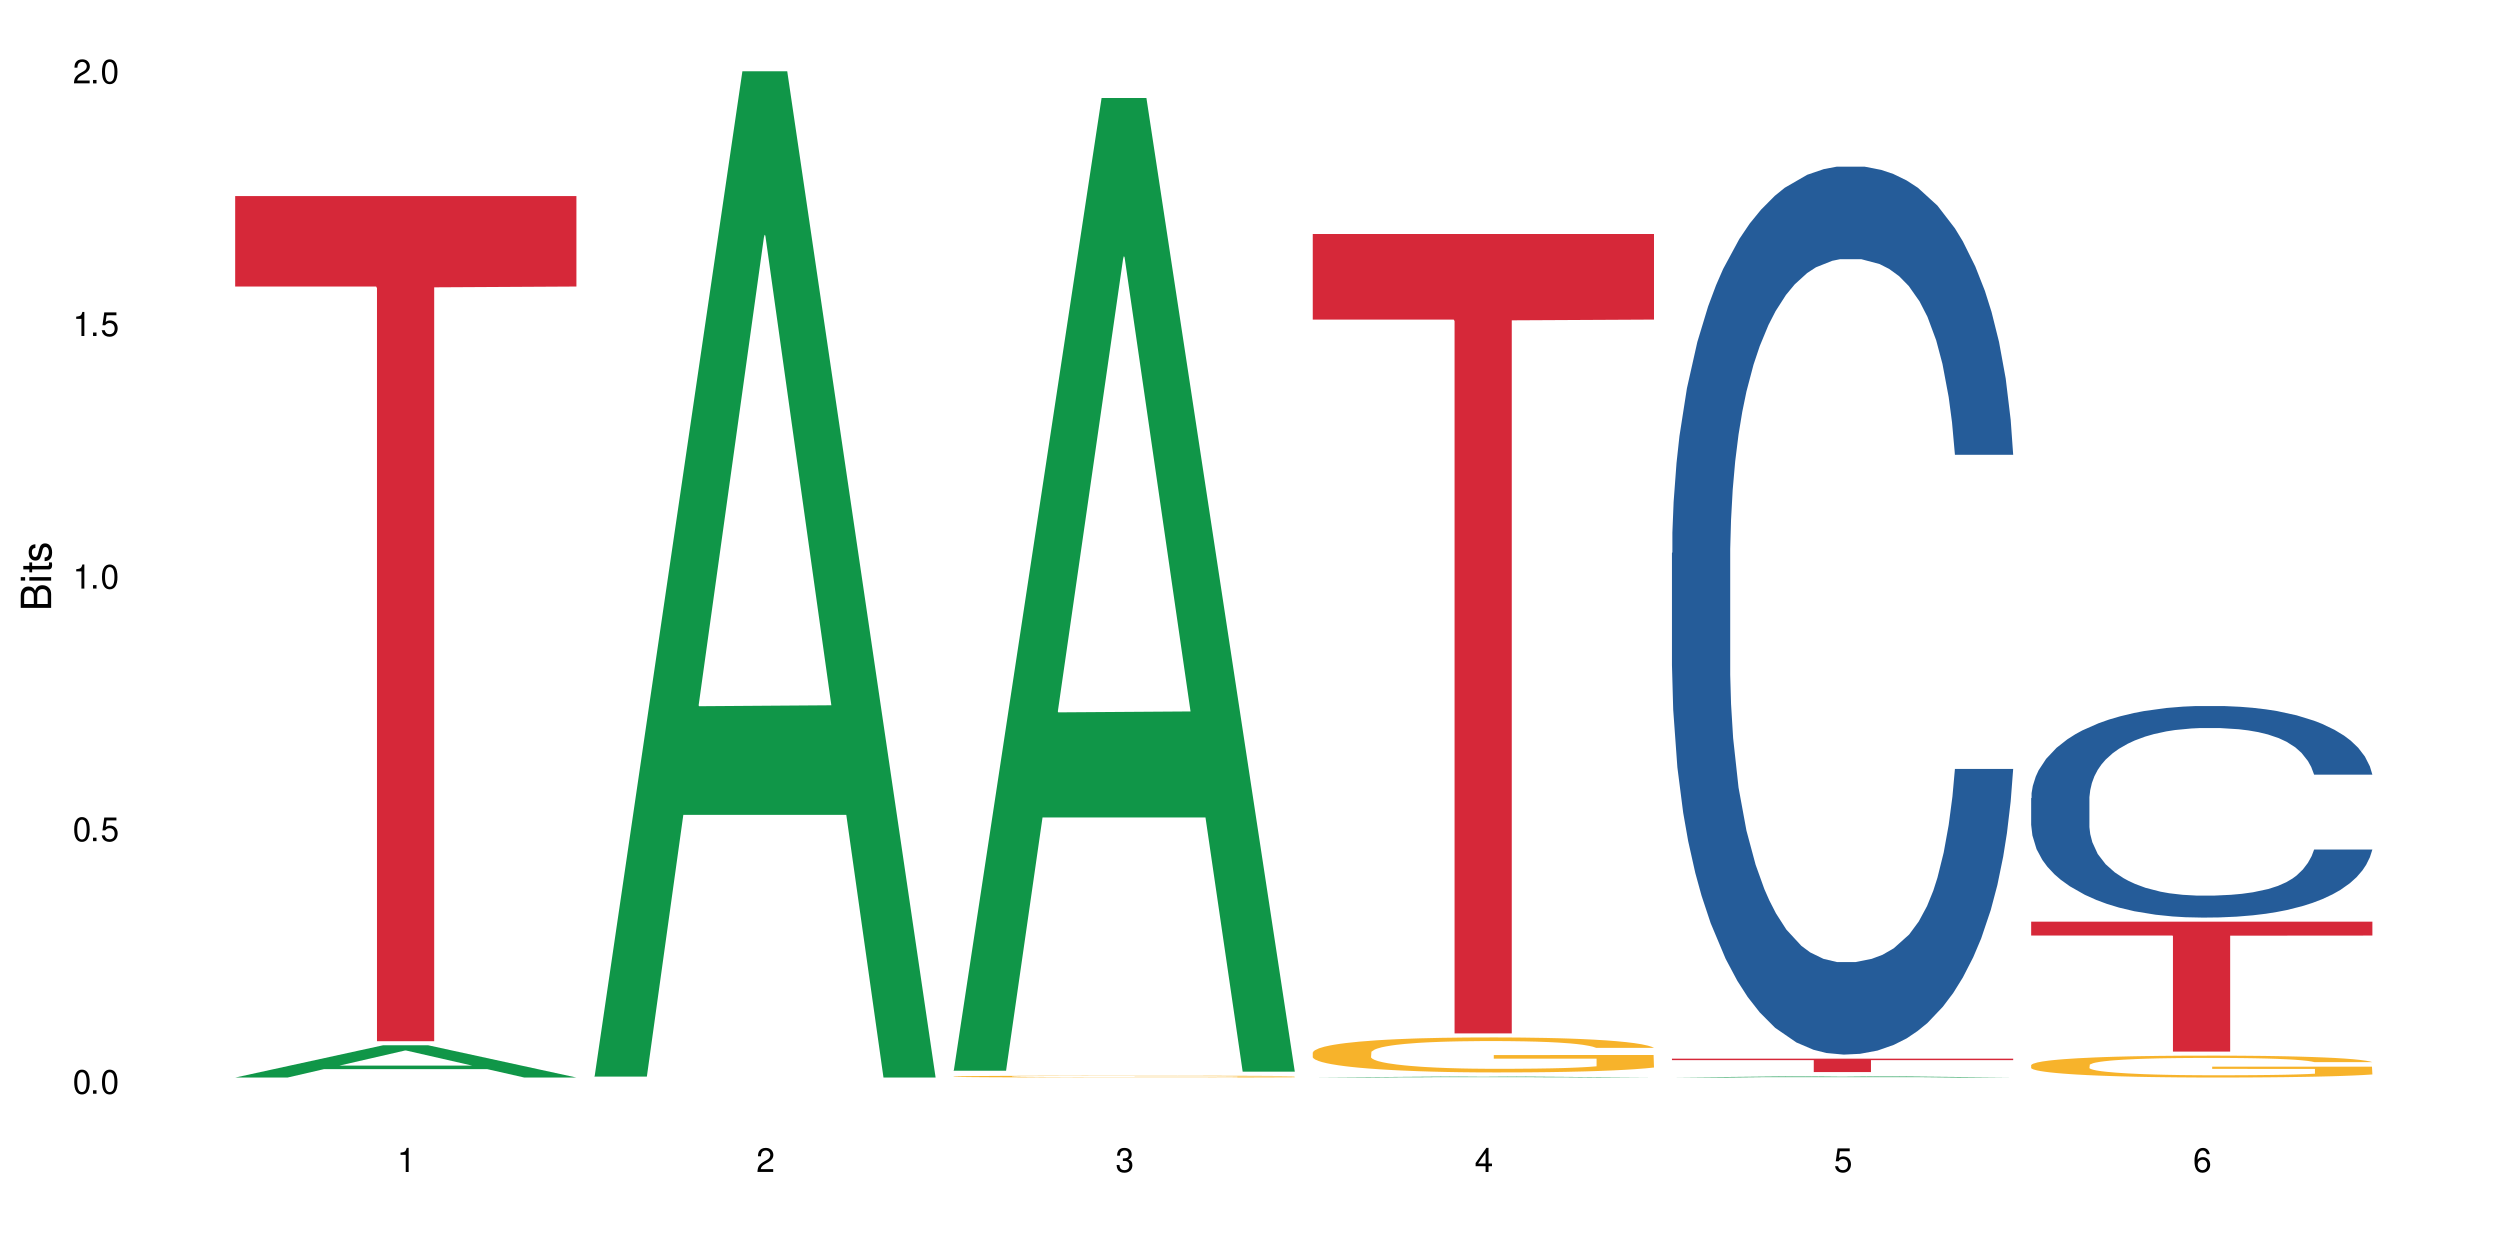 <?xml version="1.0" encoding="UTF-8"?>
<svg xmlns="http://www.w3.org/2000/svg" xmlns:xlink="http://www.w3.org/1999/xlink" width="720" height="360" viewBox="0 0 720 360">
<defs>
<g>
<g id="glyph-0-0">
</g>
<g id="glyph-0-1">
<path d="M 2.641 -6.938 C 2 -6.938 1.422 -6.656 1.078 -6.172 C 0.641 -5.562 0.406 -4.641 0.406 -3.359 C 0.406 -1.016 1.188 0.219 2.641 0.219 C 4.078 0.219 4.859 -1.016 4.859 -3.297 C 4.859 -4.641 4.656 -5.547 4.203 -6.172 C 3.844 -6.656 3.281 -6.938 2.641 -6.938 Z M 2.641 -6.188 C 3.547 -6.188 4 -5.25 4 -3.375 C 4 -1.406 3.562 -0.484 2.625 -0.484 C 1.734 -0.484 1.281 -1.438 1.281 -3.344 C 1.281 -5.25 1.734 -6.188 2.641 -6.188 Z M 2.641 -6.188 "/>
</g>
<g id="glyph-0-2">
<path d="M 1.828 -1 L 0.828 -1 L 0.828 0 L 1.828 0 Z M 1.828 -1 "/>
</g>
<g id="glyph-0-3">
<path d="M 4.562 -6.797 L 1.062 -6.797 L 0.547 -3.094 L 1.328 -3.094 C 1.719 -3.562 2.047 -3.734 2.578 -3.734 C 3.484 -3.734 4.062 -3.109 4.062 -2.094 C 4.062 -1.125 3.484 -0.531 2.578 -0.531 C 1.828 -0.531 1.375 -0.906 1.188 -1.672 L 0.328 -1.672 C 0.453 -1.109 0.547 -0.844 0.75 -0.594 C 1.125 -0.078 1.828 0.219 2.594 0.219 C 3.969 0.219 4.922 -0.781 4.922 -2.219 C 4.922 -3.562 4.031 -4.484 2.719 -4.484 C 2.25 -4.484 1.859 -4.359 1.469 -4.062 L 1.734 -5.969 L 4.562 -5.969 Z M 4.562 -6.797 "/>
</g>
<g id="glyph-0-4">
<path d="M 2.484 -4.938 L 2.484 0 L 3.328 0 L 3.328 -6.938 L 2.766 -6.938 C 2.469 -5.875 2.281 -5.734 0.984 -5.562 L 0.984 -4.938 Z M 2.484 -4.938 "/>
</g>
<g id="glyph-0-5">
<path d="M 4.859 -0.828 L 1.281 -0.828 C 1.359 -1.406 1.672 -1.781 2.5 -2.281 L 3.469 -2.828 C 4.406 -3.344 4.906 -4.062 4.906 -4.906 C 4.906 -5.484 4.672 -6.031 4.266 -6.406 C 3.859 -6.766 3.375 -6.938 2.719 -6.938 C 1.859 -6.938 1.219 -6.625 0.844 -6.031 C 0.609 -5.672 0.5 -5.234 0.484 -4.531 L 1.328 -4.531 C 1.359 -5.016 1.406 -5.281 1.531 -5.516 C 1.75 -5.938 2.188 -6.203 2.703 -6.203 C 3.469 -6.203 4.031 -5.641 4.031 -4.891 C 4.031 -4.344 3.719 -3.859 3.125 -3.516 L 2.234 -3 C 0.812 -2.172 0.406 -1.531 0.328 -0.016 L 4.859 -0.016 Z M 4.859 -0.828 "/>
</g>
<g id="glyph-0-6">
<path d="M 2.125 -3.188 L 2.578 -3.188 C 3.5 -3.188 3.984 -2.766 3.984 -1.922 C 3.984 -1.062 3.469 -0.531 2.594 -0.531 C 1.656 -0.531 1.203 -1 1.156 -2.016 L 0.312 -2.016 C 0.344 -1.453 0.438 -1.094 0.609 -0.781 C 0.953 -0.109 1.625 0.219 2.547 0.219 C 3.953 0.219 4.859 -0.625 4.859 -1.938 C 4.859 -2.828 4.516 -3.297 3.703 -3.594 C 4.344 -3.844 4.656 -4.328 4.656 -5.031 C 4.656 -6.219 3.875 -6.938 2.578 -6.938 C 1.203 -6.938 0.484 -6.172 0.453 -4.703 L 1.297 -4.703 C 1.312 -5.125 1.344 -5.359 1.453 -5.578 C 1.641 -5.969 2.062 -6.203 2.594 -6.203 C 3.344 -6.203 3.797 -5.75 3.797 -5 C 3.797 -4.516 3.609 -4.219 3.25 -4.047 C 3.016 -3.953 2.703 -3.922 2.125 -3.906 Z M 2.125 -3.188 "/>
</g>
<g id="glyph-0-7">
<path d="M 3.141 -1.672 L 3.141 0 L 3.984 0 L 3.984 -1.672 L 4.984 -1.672 L 4.984 -2.438 L 3.984 -2.438 L 3.984 -6.938 L 3.359 -6.938 L 0.266 -2.578 L 0.266 -1.672 Z M 3.141 -2.438 L 1 -2.438 L 3.141 -5.5 Z M 3.141 -2.438 "/>
</g>
<g id="glyph-0-8">
<path d="M 4.781 -5.125 C 4.609 -6.266 3.891 -6.938 2.844 -6.938 C 2.094 -6.938 1.422 -6.578 1.031 -5.953 C 0.594 -5.266 0.406 -4.422 0.406 -3.172 C 0.406 -2 0.578 -1.25 0.984 -0.641 C 1.359 -0.078 1.953 0.219 2.703 0.219 C 3.984 0.219 4.922 -0.75 4.922 -2.094 C 4.922 -3.375 4.062 -4.281 2.844 -4.281 C 2.172 -4.281 1.641 -4.031 1.281 -3.516 C 1.281 -5.234 1.828 -6.188 2.797 -6.188 C 3.391 -6.188 3.797 -5.797 3.938 -5.125 Z M 2.734 -3.531 C 3.547 -3.531 4.062 -2.953 4.062 -2.031 C 4.062 -1.156 3.484 -0.531 2.703 -0.531 C 1.922 -0.531 1.328 -1.188 1.328 -2.078 C 1.328 -2.938 1.906 -3.531 2.734 -3.531 Z M 2.734 -3.531 "/>
</g>
<g id="glyph-1-0">
</g>
<g id="glyph-1-1">
<path d="M 0 -0.953 L 0 -4.891 C 0 -5.719 -0.234 -6.344 -0.734 -6.797 C -1.188 -7.234 -1.812 -7.469 -2.5 -7.469 C -3.547 -7.469 -4.188 -7 -4.625 -5.875 C -4.984 -6.688 -5.625 -7.094 -6.531 -7.094 C -7.172 -7.094 -7.734 -6.859 -8.141 -6.391 C -8.562 -5.922 -8.75 -5.344 -8.75 -4.5 L -8.75 -0.953 Z M -4.984 -2.062 L -7.766 -2.062 L -7.766 -4.219 C -7.766 -4.844 -7.688 -5.203 -7.453 -5.5 C -7.219 -5.812 -6.859 -5.969 -6.375 -5.969 C -5.891 -5.969 -5.531 -5.812 -5.297 -5.5 C -5.062 -5.203 -4.984 -4.844 -4.984 -4.219 Z M -0.984 -2.062 L -4 -2.062 L -4 -4.781 C -4 -5.766 -3.438 -6.359 -2.484 -6.359 C -1.547 -6.359 -0.984 -5.766 -0.984 -4.781 Z M -0.984 -2.062 "/>
</g>
<g id="glyph-1-2">
<path d="M -6.281 -1.797 L -6.281 -0.797 L 0 -0.797 L 0 -1.797 Z M -8.75 -1.797 L -8.75 -0.797 L -7.484 -0.797 L -7.484 -1.797 Z M -8.75 -1.797 "/>
</g>
<g id="glyph-1-3">
<path d="M -6.281 -3.047 L -6.281 -2.016 L -8.016 -2.016 L -8.016 -1.016 L -6.281 -1.016 L -6.281 -0.172 L -5.469 -0.172 L -5.469 -1.016 L -0.719 -1.016 C -0.078 -1.016 0.281 -1.453 0.281 -2.234 C 0.281 -2.5 0.25 -2.719 0.188 -3.047 L -0.641 -3.047 C -0.609 -2.906 -0.594 -2.766 -0.594 -2.562 C -0.594 -2.141 -0.719 -2.016 -1.156 -2.016 L -5.469 -2.016 L -5.469 -3.047 Z M -6.281 -3.047 "/>
</g>
<g id="glyph-1-4">
<path d="M -4.531 -5.25 C -5.766 -5.25 -6.469 -4.422 -6.469 -2.969 C -6.469 -1.516 -5.719 -0.562 -4.547 -0.562 C -3.562 -0.562 -3.094 -1.062 -2.734 -2.562 L -2.516 -3.484 C -2.344 -4.188 -2.094 -4.469 -1.641 -4.469 C -1.047 -4.469 -0.641 -3.875 -0.641 -3 C -0.641 -2.453 -0.797 -2 -1.062 -1.75 C -1.25 -1.594 -1.422 -1.531 -1.875 -1.469 L -1.875 -0.406 C -0.422 -0.453 0.281 -1.266 0.281 -2.922 C 0.281 -4.5 -0.5 -5.516 -1.719 -5.516 C -2.656 -5.516 -3.172 -4.984 -3.469 -3.734 L -3.703 -2.766 C -3.891 -1.953 -4.156 -1.609 -4.594 -1.609 C -5.188 -1.609 -5.547 -2.125 -5.547 -2.938 C -5.547 -3.75 -5.203 -4.172 -4.531 -4.203 Z M -4.531 -5.25 "/>
</g>
</g>
</defs>
<rect x="-72" y="-36" width="864" height="432" fill="rgb(100%, 100%, 100%)" fill-opacity="1"/>
<path fill-rule="nonzero" fill="rgb(6.275%, 58.824%, 28.235%)" fill-opacity="1" d="M 67.73 310.324 L 67.836 310.316 L 110.359 301.031 L 123.273 301.031 L 166.008 310.332 L 150.992 310.332 L 140.281 307.902 L 93.352 307.902 L 82.852 310.324 L 67.73 310.324 L 97.863 306.898 L 135.977 306.891 L 116.973 302.551 L 116.766 302.539 L 116.555 302.566 L 97.758 306.891 L 97.863 306.898 Z M 67.73 310.324 "/>
<path fill-rule="nonzero" fill="rgb(83.922%, 15.686%, 22.353%)" fill-opacity="1" d="M 67.73 56.469 L 166.008 56.469 L 166.008 82.52 L 125.047 82.75 L 125.047 299.867 L 108.57 299.867 L 108.57 82.977 L 108.332 82.52 L 67.73 82.52 Z M 67.73 56.469 "/>
<path fill-rule="nonzero" fill="rgb(6.275%, 58.824%, 28.235%)" fill-opacity="1" d="M 171.18 310.059 L 171.285 309.789 L 213.809 20.527 L 226.723 20.527 L 269.453 310.332 L 254.441 310.332 L 243.73 234.684 L 196.797 234.684 L 186.297 310.059 L 171.18 310.059 L 201.312 203.391 L 239.426 203.117 L 220.422 67.875 L 220.211 67.602 L 220 68.418 L 201.207 203.117 L 201.312 203.391 Z M 171.18 310.059 "/>
<path fill-rule="nonzero" fill="rgb(6.275%, 58.824%, 28.235%)" fill-opacity="1" d="M 274.629 308.367 L 274.73 308.105 L 317.254 28.23 L 330.168 28.23 L 372.902 308.633 L 357.887 308.633 L 347.18 235.438 L 300.246 235.438 L 289.746 308.367 L 274.629 308.367 L 304.762 205.16 L 342.875 204.895 L 323.871 74.043 L 323.66 73.781 L 323.449 74.57 L 304.656 204.895 L 304.762 205.16 Z M 274.629 308.367 "/>
<path fill-rule="nonzero" fill="rgb(96.863%, 70.196%, 16.863%)" fill-opacity="1" d="M 274.629 310.023 L 274.746 310.023 L 274.746 310.016 L 275.227 309.992 L 276.426 309.961 L 277.984 309.938 L 279.66 309.918 L 280.738 309.906 L 282.535 309.895 L 284.094 309.883 L 288.051 309.859 L 293.082 309.84 L 295.84 309.832 L 298.957 309.82 L 303.391 309.812 L 305.43 309.809 L 311.66 309.801 L 318.73 309.797 L 335.031 309.797 L 341.742 309.805 L 345.578 309.809 L 348.574 309.812 L 351.688 309.82 L 355.523 309.828 L 359.121 309.84 L 361.996 309.852 L 364.871 309.867 L 367.27 309.883 L 369.309 309.898 L 371.105 309.922 L 372.184 309.938 L 372.902 309.953 L 356.242 309.953 L 355.285 309.938 L 354.207 309.926 L 352.41 309.91 L 350.609 309.898 L 348.812 309.887 L 345.457 309.875 L 342.582 309.867 L 338.984 309.859 L 335.512 309.855 L 331.555 309.852 L 322.805 309.852 L 317.055 309.855 L 313.699 309.859 L 311.301 309.863 L 307.945 309.871 L 305.906 309.875 L 304.707 309.879 L 301.113 309.895 L 298.715 309.91 L 297.398 309.918 L 295.719 309.934 L 294.523 309.945 L 293.203 309.965 L 292.484 309.98 L 291.527 310.016 L 291.406 310.102 L 291.766 310.121 L 292.484 310.141 L 293.441 310.16 L 294.883 310.176 L 296.32 310.191 L 298.836 310.211 L 300.992 310.223 L 302.672 310.23 L 305.906 310.246 L 307.227 310.25 L 310.34 310.258 L 313.578 310.266 L 317.531 310.27 L 320.527 310.273 L 325.324 310.277 L 331.434 310.277 L 338.625 310.273 L 343.18 310.27 L 346.297 310.266 L 348.332 310.262 L 350.852 310.258 L 352.648 310.25 L 354.324 310.246 L 356.363 310.238 L 356.363 310.121 L 326.762 310.121 L 326.762 310.066 L 372.781 310.066 L 372.902 310.258 L 370.387 310.27 L 367.27 310.281 L 364.273 310.293 L 361.156 310.301 L 356.723 310.309 L 353.129 310.316 L 347.613 310.324 L 342.582 310.328 L 337.309 310.332 L 322.207 310.332 L 316.934 310.328 L 312.738 310.324 L 308.902 310.32 L 305.07 310.312 L 300.273 310.305 L 297.16 310.293 L 293.922 310.285 L 290.688 310.273 L 287.809 310.258 L 285.895 310.25 L 283.977 310.238 L 281.938 310.223 L 280.02 310.207 L 278.582 310.191 L 277.262 310.172 L 276.305 310.156 L 275.348 310.133 L 274.867 310.117 L 274.629 310.102 Z M 274.629 310.023 "/>
<path fill-rule="nonzero" fill="rgb(6.275%, 58.824%, 28.235%)" fill-opacity="1" d="M 378.074 310.332 L 378.18 310.332 L 420.703 310.027 L 433.617 310.027 L 476.352 310.332 L 461.336 310.332 L 450.625 310.254 L 403.695 310.254 L 393.195 310.332 L 378.074 310.332 L 408.207 310.219 L 446.32 310.219 L 427.316 310.078 L 426.898 310.078 L 408.105 310.219 L 408.207 310.219 Z M 378.074 310.332 "/>
<path fill-rule="nonzero" fill="rgb(96.863%, 70.196%, 16.863%)" fill-opacity="1" d="M 378.074 303.098 L 378.195 303.09 L 378.195 302.906 L 378.676 302.488 L 379.871 301.918 L 381.43 301.449 L 383.109 301.082 L 384.188 300.887 L 385.984 300.609 L 387.543 300.406 L 391.496 299.992 L 396.531 299.605 L 399.289 299.441 L 402.402 299.285 L 406.84 299.109 L 408.875 299.043 L 415.109 298.898 L 422.18 298.805 L 429.969 298.777 L 433.566 298.785 L 438.48 298.824 L 445.191 298.926 L 449.023 299.016 L 452.02 299.109 L 455.137 299.23 L 458.973 299.414 L 462.566 299.633 L 465.445 299.855 L 468.32 300.133 L 470.719 300.426 L 472.754 300.75 L 474.555 301.137 L 475.633 301.457 L 476.352 301.781 L 459.691 301.781 L 458.734 301.457 L 457.652 301.211 L 455.855 300.906 L 454.059 300.684 L 452.262 300.508 L 448.906 300.27 L 446.027 300.121 L 442.434 299.992 L 438.957 299.91 L 435.004 299.855 L 432.605 299.836 L 426.254 299.836 L 420.5 299.902 L 417.145 299.977 L 414.75 300.051 L 411.395 300.188 L 409.355 300.297 L 408.156 300.371 L 404.562 300.656 L 402.164 300.914 L 400.848 301.09 L 399.168 301.367 L 397.969 301.613 L 396.652 301.984 L 395.934 302.262 L 394.973 302.887 L 394.855 304.543 L 395.215 304.895 L 395.934 305.273 L 396.891 305.605 L 398.328 305.953 L 399.766 306.223 L 402.285 306.582 L 404.441 306.82 L 406.121 306.977 L 409.355 307.227 L 410.672 307.309 L 413.789 307.473 L 417.027 307.602 L 420.98 307.715 L 423.977 307.77 L 428.77 307.816 L 434.883 307.816 L 442.074 307.758 L 446.629 307.688 L 449.746 307.613 L 451.781 307.547 L 454.297 307.445 L 456.098 307.355 L 457.773 307.254 L 459.812 307.098 L 459.812 304.895 L 430.211 304.887 L 430.211 303.852 L 476.23 303.844 L 476.352 307.445 L 473.832 307.695 L 470.719 307.934 L 467.723 308.117 L 464.605 308.273 L 460.172 308.449 L 456.574 308.562 L 451.062 308.691 L 446.027 308.773 L 440.754 308.828 L 436.082 308.855 L 430.57 308.863 L 425.656 308.848 L 420.383 308.793 L 416.188 308.719 L 412.352 308.625 L 408.516 308.504 L 403.723 308.312 L 400.605 308.156 L 397.371 307.961 L 394.133 307.73 L 391.258 307.484 L 389.34 307.289 L 387.422 307.07 L 385.387 306.793 L 383.469 306.48 L 382.031 306.195 L 380.711 305.871 L 379.754 305.566 L 378.793 305.152 L 378.316 304.82 L 378.074 304.535 Z M 378.074 303.098 "/>
<path fill-rule="nonzero" fill="rgb(83.922%, 15.686%, 22.353%)" fill-opacity="1" d="M 378.074 67.395 L 476.352 67.395 L 476.352 92.039 L 435.391 92.254 L 435.391 297.613 L 418.914 297.613 L 418.914 92.469 L 418.676 92.039 L 378.074 92.039 Z M 378.074 67.395 "/>
<path fill-rule="nonzero" fill="rgb(6.275%, 58.824%, 28.235%)" fill-opacity="1" d="M 481.523 310.332 L 481.629 310.332 L 524.152 309.914 L 537.066 309.914 L 579.797 310.332 L 564.785 310.332 L 554.074 310.223 L 507.141 310.223 L 496.641 310.332 L 481.523 310.332 L 511.656 310.176 L 549.77 310.176 L 530.766 309.98 L 530.348 309.98 L 511.551 310.176 L 511.656 310.176 Z M 481.523 310.332 "/>
<path fill-rule="nonzero" fill="rgb(14.51%, 36.078%, 60%)" fill-opacity="1" d="M 481.523 159.27 L 481.645 159.035 L 481.645 153.426 L 482.004 144.543 L 482.84 133.32 L 483.68 125.609 L 485.836 111.816 L 488.832 98.492 L 491.949 88.207 L 494.227 82.129 L 496.266 77.453 L 500.938 68.805 L 503.934 64.363 L 507.172 60.391 L 511.125 56.414 L 514 54.078 L 520.473 50.336 L 525.27 48.699 L 528.984 48 L 537.012 48 L 541.809 48.934 L 545.281 50.105 L 549.117 51.973 L 552.352 54.078 L 557.984 59.219 L 563.02 65.766 L 565.297 69.504 L 568.891 76.754 L 571.648 83.766 L 573.566 89.844 L 575.723 98.492 L 577.641 109.012 L 579.078 120.934 L 579.797 130.984 L 563.02 130.984 L 562.18 121.633 L 561.223 114.387 L 559.426 104.805 L 557.625 98.023 L 555.109 91.246 L 552.832 86.805 L 549.715 82.363 L 546.961 79.559 L 544.082 77.453 L 541.328 76.051 L 536.055 74.648 L 529.941 74.648 L 527.664 75.117 L 522.992 76.984 L 520.473 78.621 L 516.879 81.895 L 514.363 84.934 L 511.367 89.609 L 509.328 93.582 L 506.812 99.66 L 505.012 105.035 L 502.977 112.75 L 501.777 118.594 L 500.699 125.141 L 499.738 132.855 L 499.02 141.035 L 498.543 149.684 L 498.301 158.102 L 498.301 194.332 L 498.543 202.746 L 499.141 212.566 L 500.699 226.824 L 502.977 239.215 L 505.613 249.031 L 508.129 256.047 L 509.566 259.316 L 511.484 263.059 L 514.48 267.734 L 518.797 272.406 L 521.312 274.277 L 525.148 276.148 L 529.102 277.082 L 534.375 277.082 L 539.051 276.148 L 542.168 274.98 L 545.402 273.109 L 549.836 269.137 L 552.594 265.395 L 554.988 260.953 L 556.789 256.512 L 557.984 252.773 L 559.785 245.527 L 561.223 237.578 L 562.301 229.398 L 563.02 221.449 L 579.797 221.449 L 579.078 230.801 L 578 239.914 L 576.922 246.695 L 575.246 254.875 L 573.328 262.121 L 570.57 270.305 L 568.293 275.68 L 565.297 281.523 L 562.539 285.965 L 559.543 289.941 L 555.109 294.613 L 552.234 296.953 L 549.117 299.059 L 545.402 300.926 L 540.727 302.562 L 535.695 303.5 L 531.02 303.73 L 525.988 303.266 L 522.27 302.328 L 517.359 300.227 L 511.246 296.02 L 506.812 291.578 L 503.336 287.137 L 500.34 282.461 L 496.984 276.148 L 492.668 265.863 L 490.031 257.914 L 488.234 251.371 L 486.195 242.254 L 484.758 234.07 L 483.082 220.98 L 481.883 204.383 L 481.523 191.527 Z M 481.523 159.27 "/>
<path fill-rule="nonzero" fill="rgb(83.922%, 15.686%, 22.353%)" fill-opacity="1" d="M 481.523 304.895 L 579.797 304.895 L 579.797 305.309 L 538.84 305.312 L 538.84 308.75 L 522.363 308.75 L 522.363 305.316 L 522.121 305.309 L 481.523 305.309 Z M 481.523 304.895 "/>
<path fill-rule="nonzero" fill="rgb(14.51%, 36.078%, 60%)" fill-opacity="1" d="M 584.973 229.852 L 585.09 229.797 L 585.09 228.461 L 585.449 226.344 L 586.289 223.672 L 587.129 221.832 L 589.285 218.547 L 592.281 215.371 L 595.398 212.922 L 597.676 211.473 L 599.711 210.359 L 604.387 208.297 L 607.383 207.238 L 610.617 206.293 L 614.574 205.344 L 617.449 204.789 L 623.922 203.898 L 628.715 203.508 L 632.43 203.34 L 640.461 203.34 L 645.254 203.562 L 648.73 203.84 L 652.566 204.289 L 655.801 204.789 L 661.434 206.016 L 666.469 207.574 L 668.746 208.465 L 672.34 210.191 L 675.098 211.863 L 677.016 213.309 L 679.172 215.371 L 681.09 217.879 L 682.527 220.719 L 683.246 223.113 L 666.469 223.113 L 665.629 220.887 L 664.672 219.16 L 662.871 216.875 L 661.074 215.258 L 658.559 213.645 L 656.281 212.586 L 653.164 211.527 L 650.406 210.859 L 647.531 210.359 L 644.773 210.023 L 639.504 209.691 L 633.391 209.691 L 631.113 209.801 L 626.438 210.246 L 623.922 210.637 L 620.328 211.418 L 617.809 212.141 L 614.812 213.254 L 612.777 214.203 L 610.258 215.648 L 608.461 216.93 L 606.426 218.77 L 605.227 220.16 L 604.148 221.723 L 603.188 223.559 L 602.469 225.508 L 601.988 227.57 L 601.75 229.574 L 601.75 238.207 L 601.988 240.211 L 602.59 242.551 L 604.148 245.949 L 606.426 248.902 L 609.059 251.242 L 611.578 252.91 L 613.016 253.691 L 614.934 254.582 L 617.93 255.695 L 622.242 256.809 L 624.762 257.258 L 628.598 257.703 L 632.551 257.926 L 637.824 257.926 L 642.5 257.703 L 645.613 257.422 L 648.852 256.977 L 653.285 256.031 L 656.043 255.141 L 658.438 254.082 L 660.234 253.023 L 661.434 252.133 L 663.23 250.406 L 664.672 248.512 L 665.75 246.562 L 666.469 244.668 L 683.246 244.668 L 682.527 246.895 L 681.449 249.07 L 680.371 250.684 L 678.691 252.633 L 676.773 254.359 L 674.02 256.309 L 671.742 257.59 L 668.746 258.984 L 665.988 260.039 L 662.992 260.988 L 658.559 262.102 L 655.68 262.66 L 652.566 263.16 L 648.852 263.605 L 644.176 263.996 L 639.141 264.219 L 634.469 264.273 L 629.434 264.164 L 625.719 263.941 L 620.805 263.438 L 614.695 262.438 L 610.258 261.379 L 606.785 260.32 L 603.789 259.207 L 600.43 257.703 L 596.117 255.25 L 593.48 253.355 L 591.684 251.797 L 589.645 249.625 L 588.207 247.676 L 586.527 244.559 L 585.332 240.602 L 584.973 237.539 Z M 584.973 229.852 "/>
<path fill-rule="nonzero" fill="rgb(96.863%, 70.196%, 16.863%)" fill-opacity="1" d="M 584.973 306.723 L 585.09 306.719 L 585.09 306.602 L 585.57 306.344 L 586.77 305.984 L 588.328 305.691 L 590.004 305.461 L 591.082 305.34 L 592.883 305.168 L 594.438 305.039 L 598.395 304.781 L 603.426 304.539 L 606.184 304.434 L 609.301 304.336 L 613.734 304.227 L 615.773 304.188 L 622.004 304.094 L 629.074 304.035 L 636.867 304.02 L 640.461 304.023 L 645.375 304.047 L 652.086 304.109 L 655.922 304.168 L 658.918 304.227 L 662.035 304.301 L 665.867 304.418 L 669.465 304.555 L 672.34 304.691 L 675.215 304.867 L 677.613 305.051 L 679.652 305.254 L 681.449 305.496 L 682.527 305.695 L 683.246 305.898 L 666.586 305.898 L 665.629 305.695 L 664.551 305.539 L 662.754 305.352 L 660.953 305.211 L 659.156 305.102 L 655.801 304.953 L 652.926 304.859 L 649.328 304.781 L 645.855 304.727 L 641.898 304.691 L 639.504 304.684 L 633.148 304.684 L 627.398 304.723 L 624.043 304.77 L 621.645 304.812 L 618.289 304.902 L 616.25 304.969 L 615.055 305.016 L 611.457 305.195 L 609.059 305.355 L 607.742 305.465 L 606.062 305.641 L 604.867 305.793 L 603.547 306.023 L 602.828 306.199 L 601.871 306.59 L 601.75 307.629 L 602.109 307.848 L 602.828 308.082 L 603.789 308.293 L 605.227 308.512 L 606.664 308.676 L 609.18 308.902 L 611.336 309.051 L 613.016 309.152 L 616.25 309.305 L 617.57 309.359 L 620.688 309.461 L 623.922 309.543 L 627.875 309.613 L 630.871 309.645 L 635.668 309.676 L 641.777 309.676 L 648.969 309.641 L 653.523 309.594 L 656.641 309.547 L 658.676 309.508 L 661.195 309.445 L 662.992 309.387 L 664.672 309.324 L 666.707 309.227 L 666.707 307.848 L 637.105 307.84 L 637.105 307.195 L 683.125 307.191 L 683.246 309.445 L 680.73 309.602 L 677.613 309.75 L 674.617 309.867 L 671.5 309.965 L 667.066 310.074 L 663.473 310.141 L 657.957 310.223 L 652.926 310.273 L 647.652 310.309 L 642.977 310.328 L 637.465 310.332 L 632.551 310.32 L 627.277 310.285 L 623.082 310.238 L 619.246 310.184 L 615.414 310.109 L 610.617 309.988 L 607.504 309.887 L 604.266 309.766 L 601.031 309.625 L 598.156 309.469 L 596.238 309.348 L 594.32 309.207 L 592.281 309.035 L 590.363 308.84 L 588.926 308.66 L 587.609 308.457 L 586.648 308.27 L 585.691 308.008 L 585.211 307.801 L 584.973 307.621 Z M 584.973 306.723 "/>
<path fill-rule="nonzero" fill="rgb(83.922%, 15.686%, 22.353%)" fill-opacity="1" d="M 584.973 265.438 L 683.246 265.438 L 683.246 269.441 L 642.289 269.477 L 642.289 302.855 L 625.809 302.855 L 625.809 269.512 L 625.57 269.441 L 584.973 269.441 Z M 584.973 265.438 "/>
<g fill="rgb(0%, 0%, 0%)" fill-opacity="1">
<use xlink:href="#glyph-0-1" x="20.965" y="314.993"/>
<use xlink:href="#glyph-0-2" x="25.965" y="314.993"/>
<use xlink:href="#glyph-0-1" x="28.965" y="314.993"/>
</g>
<g fill="rgb(0%, 0%, 0%)" fill-opacity="1">
<use xlink:href="#glyph-0-1" x="20.965" y="242.251"/>
<use xlink:href="#glyph-0-2" x="25.965" y="242.251"/>
<use xlink:href="#glyph-0-3" x="28.965" y="242.251"/>
</g>
<g fill="rgb(0%, 0%, 0%)" fill-opacity="1">
<use xlink:href="#glyph-0-4" x="20.965" y="169.509"/>
<use xlink:href="#glyph-0-2" x="25.965" y="169.509"/>
<use xlink:href="#glyph-0-1" x="28.965" y="169.509"/>
</g>
<g fill="rgb(0%, 0%, 0%)" fill-opacity="1">
<use xlink:href="#glyph-0-4" x="20.965" y="96.767"/>
<use xlink:href="#glyph-0-2" x="25.965" y="96.767"/>
<use xlink:href="#glyph-0-3" x="28.965" y="96.767"/>
</g>
<g fill="rgb(0%, 0%, 0%)" fill-opacity="1">
<use xlink:href="#glyph-0-5" x="20.965" y="24.024"/>
<use xlink:href="#glyph-0-2" x="25.965" y="24.024"/>
<use xlink:href="#glyph-0-1" x="28.965" y="24.024"/>
</g>
<g fill="rgb(0%, 0%, 0%)" fill-opacity="1">
<use xlink:href="#glyph-0-4" x="114.367" y="337.532"/>
</g>
<g fill="rgb(0%, 0%, 0%)" fill-opacity="1">
<use xlink:href="#glyph-0-5" x="217.816" y="337.532"/>
</g>
<g fill="rgb(0%, 0%, 0%)" fill-opacity="1">
<use xlink:href="#glyph-0-6" x="321.266" y="337.532"/>
</g>
<g fill="rgb(0%, 0%, 0%)" fill-opacity="1">
<use xlink:href="#glyph-0-7" x="424.711" y="337.532"/>
</g>
<g fill="rgb(0%, 0%, 0%)" fill-opacity="1">
<use xlink:href="#glyph-0-3" x="528.16" y="337.532"/>
</g>
<g fill="rgb(0%, 0%, 0%)" fill-opacity="1">
<use xlink:href="#glyph-0-8" x="631.609" y="337.532"/>
</g>
<g fill="rgb(0%, 0%, 0%)" fill-opacity="1">
<use xlink:href="#glyph-1-1" x="14.725" y="176.012"/>
<use xlink:href="#glyph-1-2" x="14.725" y="168.012"/>
<use xlink:href="#glyph-1-3" x="14.725" y="165.012"/>
<use xlink:href="#glyph-1-4" x="14.725" y="162.012"/>
</g>
</svg>
